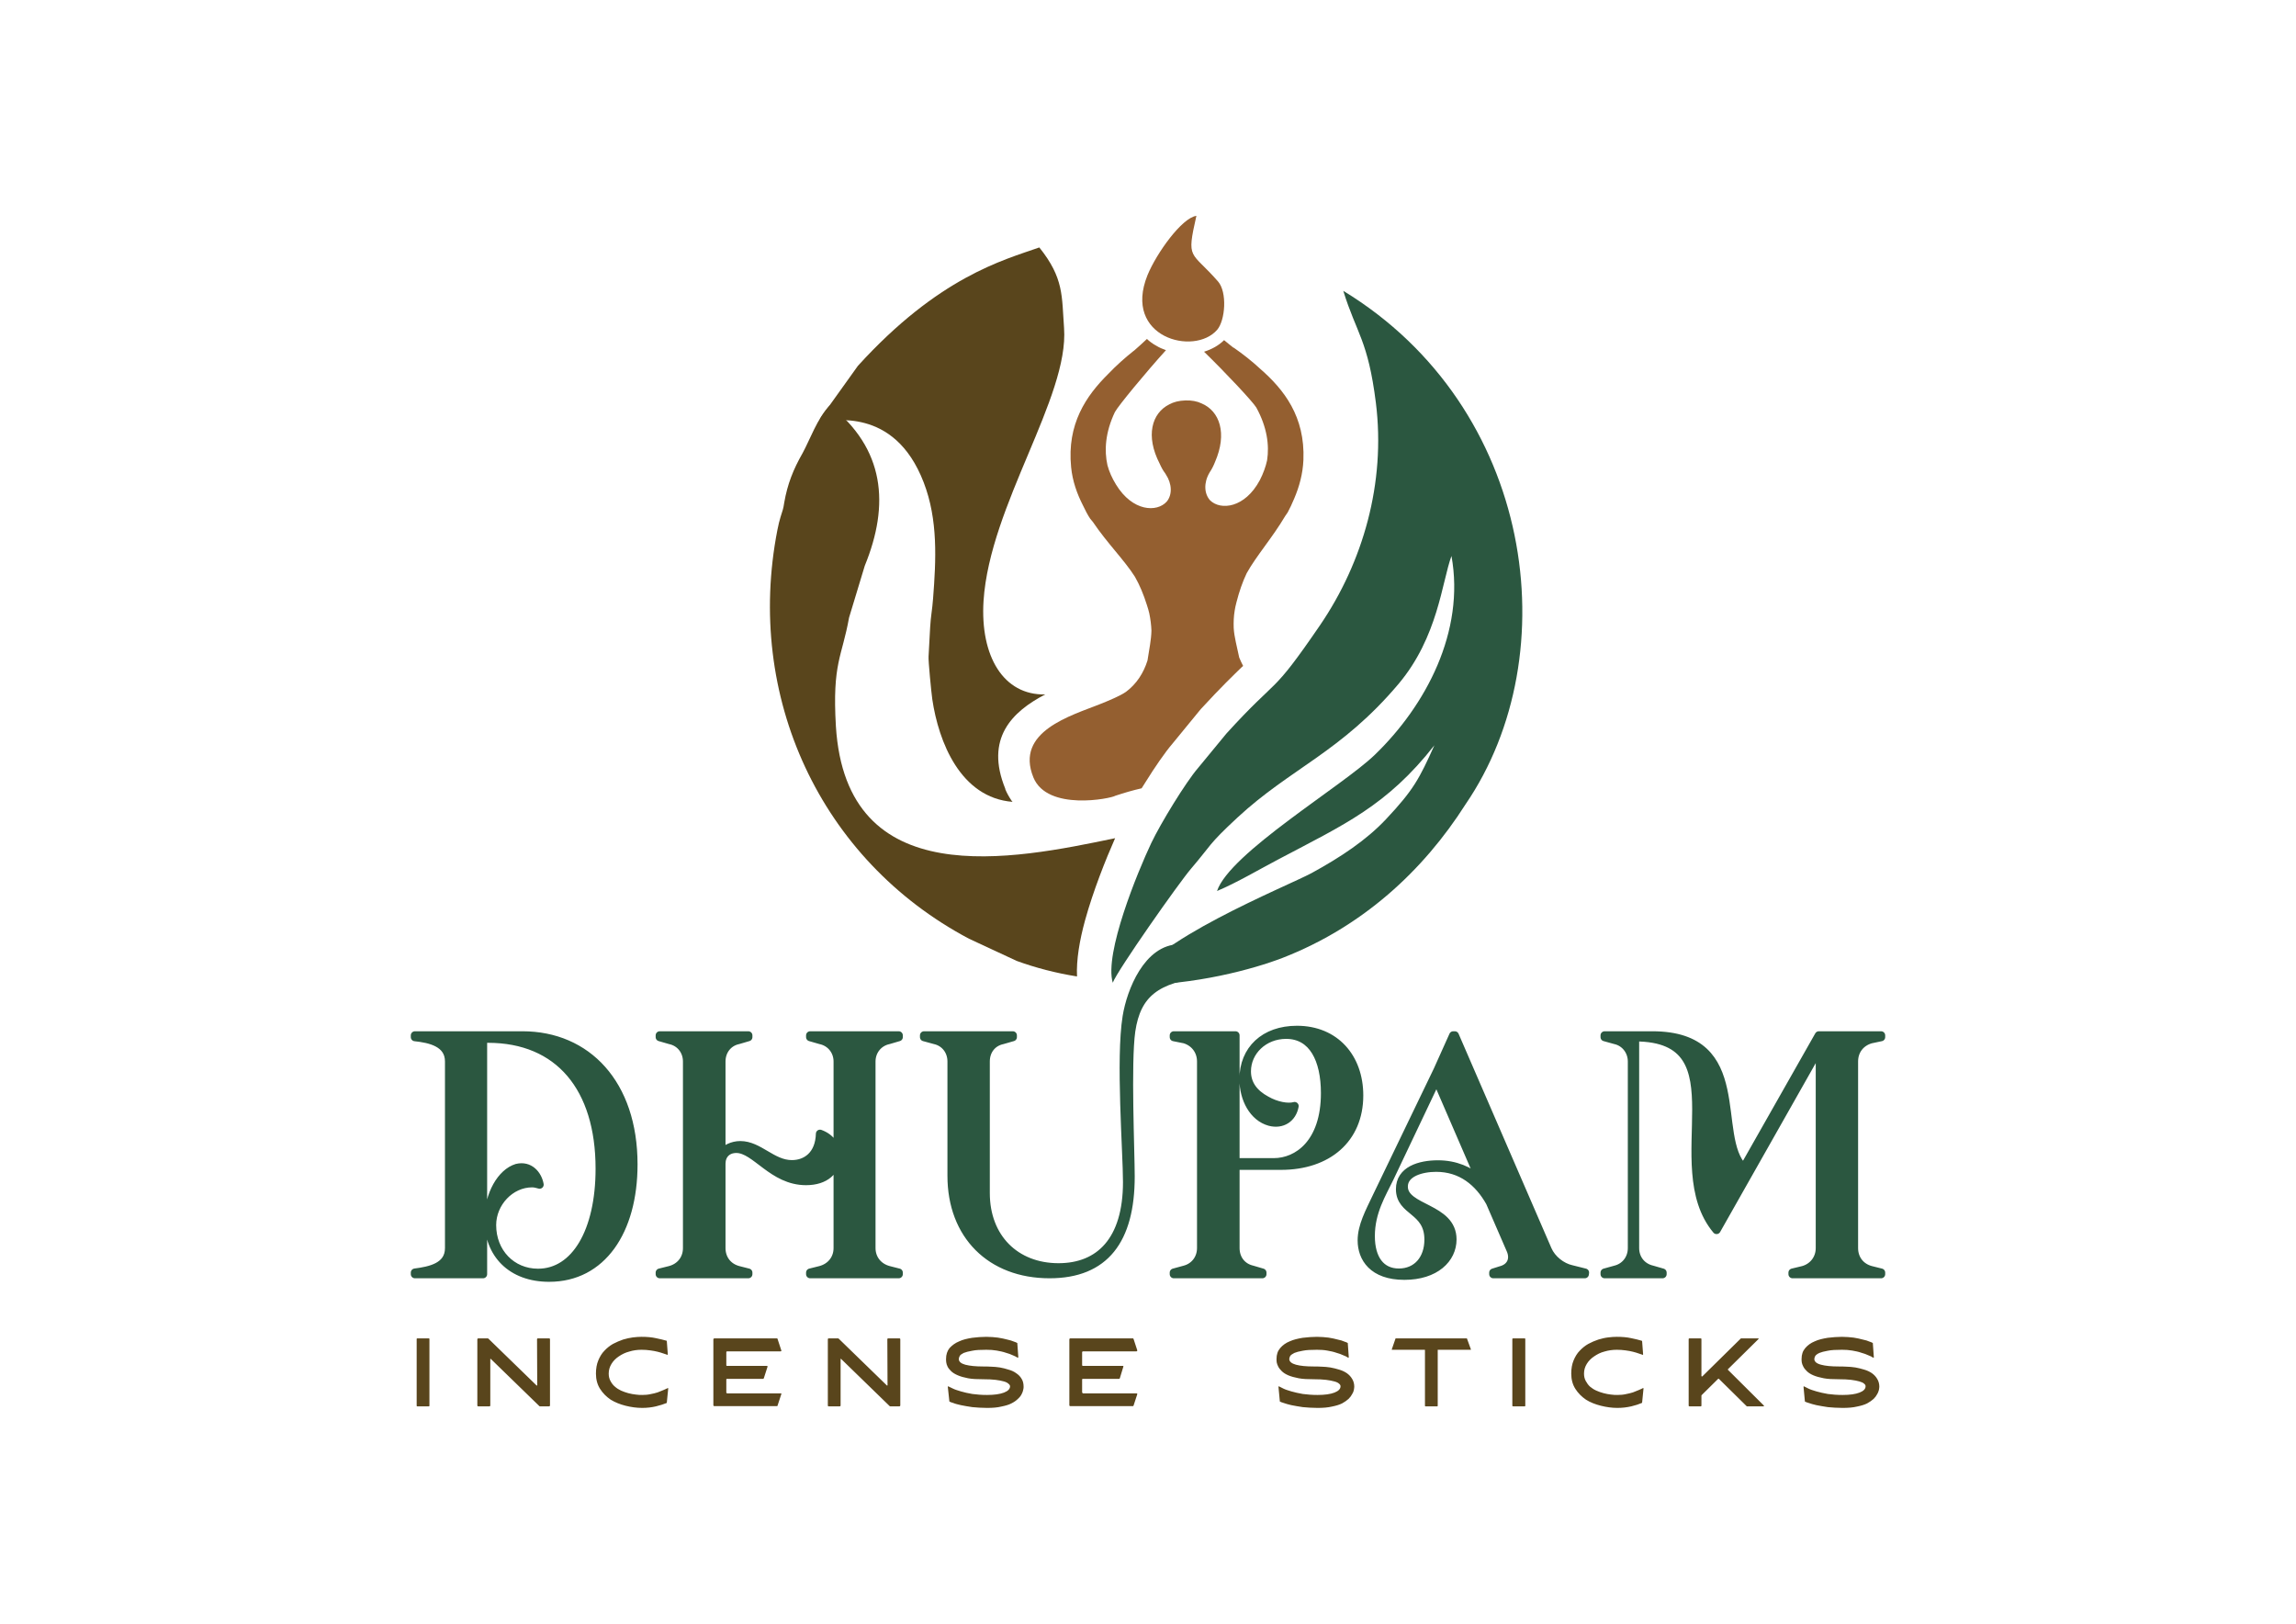 <svg xmlns:xlink="http://www.w3.org/1999/xlink" viewBox="0 0 11693 8268" style="shape-rendering:geometricPrecision; text-rendering:geometricPrecision; image-rendering:optimizeQuality; fill-rule:evenodd; clip-rule:evenodd" version="1.1" height="8.268in" width="11.693in" xml:space="preserve" xmlns="http://www.w3.org/2000/svg">
 <defs>
  <style type="text/css">
   
    .str0 {stroke:#2B5740;stroke-width:41.764;stroke-linecap:round;stroke-linejoin:round}
    .fil0 {fill:none}
    .fil6 {fill:none;fill-rule:nonzero}
    .fil3 {fill:#945F30}
    .fil4 {fill:#945F30}
    .fil1 {fill:#59451C}
    .fil2 {fill:#59451C}
    .fil5 {fill:#2B5740}
    .fil8 {fill:#59451C;fill-rule:nonzero}
    .fil7 {fill:#2B5740;fill-rule:nonzero}
   
  </style>
 </defs>
 <g id="Layer_x0020_1">
  <rect height="8268" width="11693" class="fil0"></rect>
  <g id="_2707442475728">
   <g>
    <path d="M6061 3665c-177,73 -293,155 -393,228 -12,4 -24,8 -36,12l-22 7 -3 2c-19,4 -59,9 -107,8 -42,-1 -84,-6 -94,-21l0 0 0 0 0 0 0 0 0 0 0 0 0 0 0 0c0,-1 0,0 0,0l0 0 0 0 0 0c-22,-55 64,-97 140,-128 8,-3 37,-14 64,-25 17,-6 33,-12 50,-19 19,-8 46,-19 76,-33 34,-15 66,-32 90,-49 40,-29 74,-65 102,-105 28,-41 49,-86 64,-133l4 -12 1 -12c4,-23 6,-35 7,-46 6,-31 10,-60 13,-91 22,8 47,17 76,27l-32 390zm-904 418c-266,-21 -377,-306 -409,-522 -5,-34 -21,-199 -19,-219l8 -147c3,-57 11,-91 15,-148 15,-195 26,-400 -48,-591 -152,-395 -477,-303 -503,-317 -5,-3 -20,-3 -26,-5l194 -271c412,-453 739,-538 924,-603 126,157 114,248 126,410 26,353 -378,902 -410,1389 -18,283 102,482 314,477 -169,88 -308,224 -203,481l-1 0c9,22 21,43 34,62l0 -1c1,2 2,4 4,5z" class="fil1"></path>
    <path d="M5485 4972c-107,-17 -211,-44 -307,-79l-243 -113c-759,-402 -1141,-1235 -976,-2081 6,-29 10,-47 16,-66 12,-41 13,-35 19,-74 16,-93 46,-169 93,-251 36,-65 76,-180 139,-244 280,221 306,504 178,817l-80 264c-36,202 -86,230 -67,553 53,853 899,679 1422,570 -47,106 -112,269 -153,418 -28,102 -45,202 -41,286z" class="fil2"></path>
   </g>
   <path d="M6398 2075c55,100 67,192 55,269 -7,32 -19,66 -37,101 -76,142 -199,155 -253,103 -31,-34 -33,-90 -4,-140 1,-1 2,-3 3,-5 10,-15 19,-33 26,-51 63,-145 24,-259 -69,-298 -23,-11 -50,-16 -82,-15 -33,1 -60,8 -82,20 -90,45 -122,161 -49,302 8,18 17,35 28,49l3 5c32,48 34,104 5,139 -50,56 -174,51 -258,-86 -21,-34 -35,-66 -44,-99 -17,-76 -11,-168 38,-271 18,-33 156,-200 260,-315 -17,-6 -34,-13 -50,-23 -17,-9 -33,-21 -47,-34 -20,19 -42,39 -65,59l-3 2c-44,35 -88,74 -129,117 -113,112 -211,255 -189,475 7,71 30,135 60,194 12,25 24,49 37,68l14 17c72,107 161,195 214,279 24,42 44,90 61,144 5,15 9,29 12,42 6,29 10,59 11,88 -1,48 -11,92 -20,152 -20,64 -56,120 -110,160 -28,20 -93,47 -131,62 -147,59 -436,139 -340,374 71,173 396,107 417,93 45,-15 90,-28 134,-38 6,-10 13,-20 19,-30 49,-79 101,-154 137,-196l0 0 141 -172 6 -7c103,-112 162,-168 207,-212l7 -6c-7,-14 -14,-28 -20,-43 -12,-59 -25,-102 -28,-150 -1,-30 0,-59 5,-89 2,-13 5,-27 9,-42 14,-55 31,-104 52,-148 48,-87 131,-181 196,-291l13 -19c11,-20 22,-44 33,-70 26,-61 44,-126 47,-197 9,-221 -99,-358 -219,-463 -43,-40 -89,-76 -135,-108l-3 -1c-16,-13 -32,-25 -47,-38 -28,28 -64,47 -102,59 109,106 247,253 266,284zm-474 -448c49,-68 61,-106 82,-133 2,-6 3,-13 5,-20 3,2 5,4 8,6 2,-3 5,-5 8,-7 2,7 4,14 6,20 25,29 40,73 112,153 -25,23 -67,33 -109,29 -29,-2 -57,-11 -82,-25 -11,-6 -21,-14 -30,-23z" class="fil3"></path>
   <path d="M6093 1099c-74,10 -203,190 -249,302 -128,317 238,414 355,278 41,-48 52,-191 4,-246 -139,-159 -162,-105 -110,-334z" class="fil4"></path>
   <path d="M6841 1481c68,219 126,251 166,570 51,409 -66,812 -284,1132 -256,374 -203,251 -477,552l-145 176c-62,72 -190,281 -238,382 -70,148 -240,562 -196,711 23,-62 337,-509 399,-581 106,-124 84,-119 236,-260 272,-252 527,-333 820,-680 202,-240 221,-519 270,-652 70,385 -131,762 -390,1012 -164,159 -739,500 -804,694 102,-43 213,-109 314,-162 335,-177 551,-272 793,-580 -77,171 -106,227 -247,377 -100,106 -229,192 -379,274 -125,67 -842,355 -908,570 315,0 612,-81 762,-139 405,-158 714,-441 931,-782 521,-762 351,-2021 -623,-2614z" class="fil5"></path>
   <g>
    <path d="M2797 6506c268,0 429,-237 429,-577 0,-411 -237,-657 -565,-657l-548 0 0 9c75,8 174,28 174,124l0 950c0,97 -99,115 -174,125l0 8 347 0 0 -1199 25 0c361,0 569,249 569,662 0,320 -125,530 -314,530 -134,0 -234,-104 -234,-243 0,-113 93,-213 204,-213 14,0 27,4 38,7 -9,-51 -51,-101 -116,-85 -79,24 -144,135 -144,264 0,173 115,295 309,295zm1729 -39c-53,-14 -88,-57 -88,-112l0 -950c0,-53 35,-98 88,-109l51 -15 0 -9 -451 0 0 9 52 15c53,11 88,56 88,109l0 950c0,55 -35,98 -88,112l-52 13 0 8 451 0 0 -8 -51 -13zm-852 -1062c0,-53 33,-98 86,-109l51 -15 0 -9 -451 0 0 9 52 15c53,11 87,56 87,109l0 950c0,55 -34,98 -87,112l-52 13 0 8 451 0 0 -8 -51 -13c-53,-14 -86,-57 -86,-112l0 -429c0,-45 29,-76 76,-76 98,0 184,164 355,164 99,0 154,-53 154,-126 0,-53 -28,-95 -83,-115 -3,108 -70,155 -143,155 -101,0 -167,-97 -263,-97 -40,0 -77,19 -96,43l0 -469zm1717 1048c-220,0 -371,-151 -371,-378l0 -670c0,-55 33,-98 86,-109l52 -15 0 -9 -452 0 0 9 55 15c50,11 85,54 85,109l0 582c0,302 199,501 499,501 282,0 413,-174 413,-497 0,-126 -20,-578 3,-741 28,-192 130,-267 366,-294 0,-88 -49,-127 -120,-127 -161,0 -248,217 -269,348 -35,214 2,689 2,842 0,298 -141,434 -349,434zm1214 -1209c-166,0 -272,101 -272,251 0,101 50,194 133,217 64,17 116,-18 127,-80 -34,10 -94,-1 -144,-30 -63,-34 -99,-82 -99,-147 0,-101 86,-186 200,-186 136,0 198,126 198,297 0,255 -140,352 -261,352l-195 0 0 -646 -314 0 0 9 55 11c50,15 84,58 84,113l0 950c0,54 -34,97 -84,110l-55 15 0 8 451 0 0 -8 -51 -15c-53,-12 -86,-55 -86,-110l0 -419 232 0c237,0 398,-136 398,-358 0,-194 -123,-334 -317,-334zm1088 1120c21,48 1,91 -50,104l-38 12 0 8 466 0 1 -8 -68 -17c-51,-11 -101,-51 -122,-99l-473 -1092 -8 0 -80 178 -310 643c-38,80 -76,150 -76,223 0,89 56,180 217,180 158,0 245,-86 245,-185 0,-165 -248,-153 -248,-269 0,-71 91,-96 165,-96 128,0 216,73 274,176l105 242zm-155 -355c-54,-48 -126,-80 -215,-80 -93,0 -193,30 -193,126 0,118 145,103 145,257 0,98 -58,168 -151,168 -90,0 -143,-68 -143,-186 0,-124 57,-214 96,-295l239 -503 222 513zm688 -713c50,11 85,56 85,109l0 950c0,55 -35,98 -85,110l-54 15 0 8 295 0 0 -8 -52 -15c-53,-12 -88,-55 -88,-110l0 -1073c553,0 140,652 415,981l526 -929 0 1021c0,55 -35,98 -85,112l-54 13 0 8 451 0 0 -8 -52 -13c-53,-14 -86,-57 -86,-112l0 -950c0,-55 33,-98 86,-113l52 -11 0 -9 -317 0 -383 675c-163,-159 41,-675 -465,-675l-243 0 0 9 54 15z" class="fil6 str0"></path>
    <path d="M2797 6506c268,0 429,-237 429,-577 0,-411 -237,-657 -565,-657l-548 0 0 9c75,8 174,28 174,124l0 950c0,97 -99,115 -174,125l0 8 347 0 0 -1199 25 0c361,0 569,249 569,662 0,320 -125,530 -314,530 -134,0 -234,-104 -234,-243 0,-113 93,-213 204,-213 14,0 27,4 38,7 -9,-51 -51,-101 -116,-85 -79,24 -144,135 -144,264 0,173 115,295 309,295zm1729 -39c-53,-14 -88,-57 -88,-112l0 -950c0,-53 35,-98 88,-109l51 -15 0 -9 -451 0 0 9 52 15c53,11 88,56 88,109l0 950c0,55 -35,98 -88,112l-52 13 0 8 451 0 0 -8 -51 -13zm-852 -1062c0,-53 33,-98 86,-109l51 -15 0 -9 -451 0 0 9 52 15c53,11 87,56 87,109l0 950c0,55 -34,98 -87,112l-52 13 0 8 451 0 0 -8 -51 -13c-53,-14 -86,-57 -86,-112l0 -429c0,-45 29,-76 76,-76 98,0 184,164 355,164 99,0 154,-53 154,-126 0,-53 -28,-95 -83,-115 -3,108 -70,155 -143,155 -101,0 -167,-97 -263,-97 -40,0 -77,19 -96,43l0 -469zm1717 1048c-220,0 -371,-151 -371,-378l0 -670c0,-55 33,-98 86,-109l52 -15 0 -9 -452 0 0 9 55 15c50,11 85,54 85,109l0 582c0,302 199,501 499,501 282,0 413,-174 413,-497 0,-126 -20,-578 3,-741 28,-192 130,-267 366,-294 0,-88 -49,-127 -120,-127 -161,0 -248,217 -269,348 -35,214 2,689 2,842 0,298 -141,434 -349,434zm1214 -1209c-166,0 -272,101 -272,251 0,101 50,194 133,217 64,17 116,-18 127,-80 -34,10 -94,-1 -144,-30 -63,-34 -99,-82 -99,-147 0,-101 86,-186 200,-186 136,0 198,126 198,297 0,255 -140,352 -261,352l-195 0 0 -646 -314 0 0 9 55 11c50,15 84,58 84,113l0 950c0,54 -34,97 -84,110l-55 15 0 8 451 0 0 -8 -51 -15c-53,-12 -86,-55 -86,-110l0 -419 232 0c237,0 398,-136 398,-358 0,-194 -123,-334 -317,-334zm1088 1120c21,48 1,91 -50,104l-38 12 0 8 466 0 1 -8 -68 -17c-51,-11 -101,-51 -122,-99l-473 -1092 -8 0 -80 178 -310 643c-38,80 -76,150 -76,223 0,89 56,180 217,180 158,0 245,-86 245,-185 0,-165 -248,-153 -248,-269 0,-71 91,-96 165,-96 128,0 216,73 274,176l105 242zm-155 -355c-54,-48 -126,-80 -215,-80 -93,0 -193,30 -193,126 0,118 145,103 145,257 0,98 -58,168 -151,168 -90,0 -143,-68 -143,-186 0,-124 57,-214 96,-295l239 -503 222 513zm688 -713c50,11 85,56 85,109l0 950c0,55 -35,98 -85,110l-54 15 0 8 295 0 0 -8 -52 -15c-53,-12 -88,-55 -88,-110l0 -1073c553,0 140,652 415,981l526 -929 0 1021c0,55 -35,98 -85,112l-54 13 0 8 451 0 0 -8 -52 -13c-53,-14 -86,-57 -86,-112l0 -950c0,-55 33,-98 86,-113l52 -11 0 -9 -317 0 -383 675c-163,-159 41,-675 -465,-675l-243 0 0 9 54 15z" class="fil7" id="1"></path>
   </g>
   <path d="M2125 7161c-2,0 -3,-1 -3,-3l0 -340c0,-2 1,-3 3,-3l59 0c2,0 3,1 3,3l0 340c0,2 -1,3 -3,3l-59 0zm311 -346l48 0c2,0 3,1 4,2l245 238c0,0 1,0 1,0 1,0 2,0 2,-1l-1 -234c0,-4 2,-5 5,-5l56 0c3,0 5,1 5,5l0 336c0,3 -2,5 -5,5l-46 0c-1,0 -2,0 -3,-1l-248 -241c0,0 -1,0 -1,0 -1,0 -1,1 -1,1l0 236c0,4 -2,5 -5,5l-56 0c-3,0 -5,-1 -5,-5l0 -336c0,-3 2,-5 5,-5zm960 326c0,1 0,2 -1,3 -15,6 -33,12 -54,17 -21,5 -45,8 -70,8 -29,0 -57,-4 -85,-11 -28,-7 -53,-17 -76,-31 -22,-15 -40,-33 -54,-55 -14,-22 -21,-48 -21,-78 0,-25 4,-48 12,-67 8,-19 18,-36 31,-49 13,-14 28,-26 44,-35 17,-9 34,-16 51,-22 17,-5 34,-9 50,-11 17,-2 31,-3 44,-3 27,0 52,2 74,7 21,4 39,9 54,13 1,1 1,2 1,3l5 66c0,2 -1,3 -3,3 0,0 0,0 0,0 0,0 -1,-1 -1,-1 -4,-1 -10,-3 -18,-6 -8,-3 -18,-6 -30,-9 -11,-3 -24,-5 -38,-7 -14,-2 -28,-3 -44,-3 -22,0 -43,3 -62,9 -20,5 -38,14 -54,25 -15,10 -28,23 -37,38 -9,15 -14,31 -14,49 0,15 3,27 9,38 6,11 13,21 23,29 9,8 20,15 31,20 12,5 25,10 37,13 13,3 25,6 38,7 12,2 23,2 33,2 14,0 28,-1 41,-4 14,-2 26,-6 37,-9 11,-4 21,-8 30,-12 8,-4 15,-7 20,-9 0,0 0,-1 1,-1 0,0 0,0 0,0 3,0 4,1 3,3l-7 70zm237 -320c0,-4 2,-6 6,-6l318 0c2,0 3,1 3,3l19 58c1,1 1,2 0,3 -1,1 -2,2 -3,2l-272 0c-4,0 -5,2 -5,5l0 65c0,3 1,4 3,4l203 0c2,0 3,0 3,1 1,1 1,2 1,3l-19 59c-1,2 -2,3 -4,3l-184 0c-2,0 -3,1 -3,3l0 65c0,2 0,3 1,4 1,1 2,2 4,2l272 0c1,0 2,0 3,1 1,1 1,2 0,3l-19 58c0,2 -1,3 -3,3l-318 0c-4,0 -6,-2 -6,-5l0 -334zm587 -6l48 0c2,0 3,1 4,2l245 238c0,0 1,0 1,0 1,0 2,0 2,-1l-1 -234c0,-4 2,-5 5,-5l56 0c3,0 5,1 5,5l0 336c0,3 -2,5 -5,5l-46 0c-1,0 -2,0 -3,-1l-248 -241c0,0 -1,0 -1,0 -1,0 -1,1 -1,1l0 236c0,4 -2,5 -5,5l-56 0c-3,0 -4,-1 -4,-5l0 -336c0,-3 1,-5 4,-5zm807 354c-28,0 -53,-2 -75,-4 -23,-3 -42,-7 -58,-10 -17,-4 -30,-7 -39,-11 -10,-3 -16,-5 -19,-7 -1,0 -1,-1 -1,-1l-8 -74c0,-2 1,-3 3,-3 0,0 0,0 1,0 0,0 0,1 0,1 5,2 12,6 23,11 10,5 24,9 40,14 16,5 36,9 58,13 22,3 47,5 75,5 36,0 65,-4 86,-12 21,-8 31,-19 31,-32 0,-5 -3,-9 -8,-13 -5,-5 -13,-9 -24,-12 -11,-3 -25,-6 -42,-8 -17,-2 -38,-3 -62,-3 -31,0 -57,-1 -78,-5 -21,-4 -38,-9 -52,-15 -14,-6 -26,-13 -34,-21 -8,-8 -14,-15 -18,-23 -4,-8 -6,-15 -7,-22 -1,-7 -1,-13 -1,-17 0,-23 6,-41 18,-56 13,-14 29,-26 49,-34 19,-9 41,-14 66,-18 24,-3 48,-5 72,-5 22,0 42,2 59,4 18,3 34,6 48,10 13,3 24,6 33,10 8,3 14,5 17,7 1,0 1,0 1,2l5 70c0,2 0,3 -3,3 0,0 0,0 0,0 0,0 -1,0 -1,0 -6,-4 -14,-8 -24,-12 -10,-5 -22,-9 -36,-13 -14,-5 -30,-8 -46,-11 -17,-3 -34,-4 -53,-4 -30,0 -54,1 -72,5 -18,3 -33,7 -43,11 -10,5 -17,10 -20,15 -3,6 -5,11 -5,16 0,13 11,23 33,29 23,6 53,9 92,9 11,0 24,0 39,1 15,0 29,2 45,4 15,3 30,6 44,11 15,4 28,10 39,18 12,8 21,17 28,29 7,11 10,25 10,40 0,4 0,9 -2,16 -1,7 -4,14 -8,22 -4,8 -10,16 -19,24 -8,8 -19,16 -33,23 -13,7 -31,12 -51,16 -20,5 -44,7 -73,7zm419 -348c0,-4 2,-6 5,-6l319 0c1,0 2,1 3,3l19 58c0,1 0,2 -1,3 -1,1 -2,2 -3,2l-272 0c-3,0 -5,2 -5,5l0 65c0,3 1,4 4,4l203 0c1,0 2,0 3,1 0,1 1,2 0,3l-18 59c-1,2 -2,3 -4,3l-184 0c-3,0 -4,1 -4,3l0 65c0,2 1,3 2,4 1,1 2,2 3,2l272 0c1,0 2,0 3,1 1,1 1,2 1,3l-19 58c-1,2 -2,3 -3,3l-319 0c-3,0 -5,-2 -5,-5l0 -334zm1264 348c-27,0 -53,-2 -75,-4 -22,-3 -42,-7 -58,-10 -16,-4 -29,-7 -39,-11 -9,-3 -16,-5 -19,-7 -1,0 -1,-1 -1,-1l-7 -74c0,-2 1,-3 2,-3 1,0 1,0 1,0 0,0 0,1 1,1 4,2 12,6 22,11 10,5 24,9 40,14 17,5 36,9 58,13 23,3 48,5 75,5 37,0 65,-4 86,-12 21,-8 31,-19 31,-32 0,-5 -2,-9 -7,-13 -5,-5 -13,-9 -25,-12 -11,-3 -25,-6 -42,-8 -17,-2 -38,-3 -62,-3 -30,0 -56,-1 -77,-5 -21,-4 -39,-9 -53,-15 -14,-6 -25,-13 -33,-21 -8,-8 -14,-15 -18,-23 -4,-8 -7,-15 -8,-22 -1,-7 -1,-13 -1,-17 0,-23 6,-41 19,-56 12,-14 28,-26 48,-34 20,-9 42,-14 66,-18 25,-3 49,-5 73,-5 21,0 41,2 59,4 18,3 33,6 47,10 14,3 25,6 33,10 9,3 14,5 17,7 1,0 1,0 1,2l5 70c1,2 0,3 -2,3 -1,0 -1,0 -1,0 0,0 0,0 -1,0 -5,-4 -13,-8 -24,-12 -10,-5 -22,-9 -36,-13 -14,-5 -29,-8 -46,-11 -16,-3 -34,-4 -52,-4 -30,0 -54,1 -73,5 -18,3 -32,7 -42,11 -10,5 -17,10 -21,15 -3,6 -5,11 -5,16 0,13 12,23 34,29 22,6 52,9 91,9 12,0 25,0 39,1 15,0 30,2 45,4 15,3 30,6 45,11 14,4 27,10 39,18 11,8 20,17 27,29 7,11 11,25 11,40 0,4 -1,9 -2,16 -1,7 -4,14 -9,22 -4,8 -10,16 -18,24 -9,8 -20,16 -33,23 -14,7 -31,12 -51,16 -21,5 -45,7 -74,7zm378 -298l19 -55c0,-1 0,-1 1,-1l362 0c0,0 1,0 1,1l20 55c0,1 0,2 -1,2l-167 0c-1,0 -1,0 -1,1l0 284c0,2 -1,3 -2,3l-61 0c-1,0 -2,-1 -2,-3l0 -284c0,-1 -1,-1 -2,-1l-166 0c-1,0 -1,-1 -1,-2zm618 290c-2,0 -4,-1 -4,-3l0 -340c0,-2 2,-3 4,-3l59 0c2,0 3,1 3,3l0 340c0,2 -1,3 -3,3l-59 0zm657 -20c0,1 0,2 -2,3 -14,6 -32,12 -53,17 -22,5 -45,8 -71,8 -28,0 -56,-4 -84,-11 -28,-7 -54,-17 -76,-31 -22,-15 -40,-33 -54,-55 -14,-22 -21,-48 -21,-78 0,-25 4,-48 12,-67 8,-19 18,-36 31,-49 13,-14 28,-26 44,-35 17,-9 33,-16 51,-22 17,-5 33,-9 50,-11 16,-2 31,-3 44,-3 27,0 52,2 74,7 21,4 39,9 53,13 2,1 2,2 2,3l5 66c0,2 -1,3 -3,3 0,0 0,0 0,0 -1,0 -1,-1 -1,-1 -4,-1 -10,-3 -18,-6 -8,-3 -18,-6 -30,-9 -11,-3 -24,-5 -38,-7 -14,-2 -29,-3 -44,-3 -22,0 -43,3 -63,9 -20,5 -37,14 -53,25 -15,10 -28,23 -37,38 -9,15 -14,31 -14,49 0,15 3,27 9,38 6,11 13,21 22,29 10,8 20,15 32,20 12,5 24,10 37,13 13,3 25,6 37,7 13,2 24,2 33,2 15,0 29,-1 42,-4 13,-2 26,-6 37,-9 11,-4 21,-8 30,-12 8,-4 15,-7 20,-9 0,0 0,-1 0,-1 1,0 1,0 1,0 3,0 4,1 3,3l-7 70zm237 -322c0,-3 1,-4 4,-4l58 0c2,0 3,1 3,4l0 187c0,2 1,3 3,3 0,0 1,0 2,-1l196 -193c0,0 0,0 1,0l87 0c1,0 2,0 2,1 1,1 0,2 0,2l-156 154c-1,1 -1,2 0,3l183 182c1,1 1,2 0,3 0,1 -1,1 -2,1l-85 0c0,0 0,0 -1,-1l-141 -139c-1,-1 -1,-1 -2,-1 -1,0 -1,0 -2,1l-84 83c0,0 -1,1 -1,2l0 51c0,3 -1,4 -3,4l-58 0c-3,0 -4,-1 -4,-4l0 -338zm784 350c-28,0 -53,-2 -75,-4 -22,-3 -42,-7 -58,-10 -16,-4 -29,-7 -39,-11 -10,-3 -16,-5 -19,-7 -1,0 -1,-1 -1,-1l-7 -74c0,-2 1,-3 2,-3 0,0 1,0 1,0 0,0 0,1 1,1 4,2 11,6 22,11 10,5 24,9 40,14 17,5 36,9 58,13 22,3 47,5 75,5 37,0 65,-4 86,-12 21,-8 31,-19 31,-32 0,-5 -2,-9 -7,-13 -5,-5 -14,-9 -25,-12 -11,-3 -25,-6 -42,-8 -17,-2 -38,-3 -62,-3 -31,0 -56,-1 -77,-5 -21,-4 -39,-9 -53,-15 -14,-6 -25,-13 -33,-21 -8,-8 -14,-15 -18,-23 -4,-8 -7,-15 -8,-22 -1,-7 -1,-13 -1,-17 0,-23 6,-41 19,-56 12,-14 28,-26 48,-34 19,-9 42,-14 66,-18 25,-3 49,-5 73,-5 21,0 41,2 59,4 18,3 33,6 47,10 14,3 25,6 33,10 9,3 14,5 17,7 1,0 1,0 1,2l5 70c1,2 0,3 -2,3 -1,0 -1,0 -1,0 0,0 0,0 -1,0 -5,-4 -13,-8 -24,-12 -10,-5 -22,-9 -36,-13 -14,-5 -29,-8 -46,-11 -17,-3 -34,-4 -52,-4 -30,0 -54,1 -73,5 -18,3 -32,7 -42,11 -11,5 -17,10 -21,15 -3,6 -5,11 -5,16 0,13 11,23 34,29 22,6 52,9 91,9 12,0 25,0 39,1 15,0 30,2 45,4 15,3 30,6 45,11 14,4 27,10 39,18 11,8 20,17 27,29 7,11 11,25 11,40 0,4 -1,9 -2,16 -2,7 -4,14 -9,22 -4,8 -10,16 -18,24 -9,8 -20,16 -33,23 -14,7 -31,12 -51,16 -21,5 -45,7 -74,7z" class="fil8"></path>
  </g>
 </g>
</svg>
